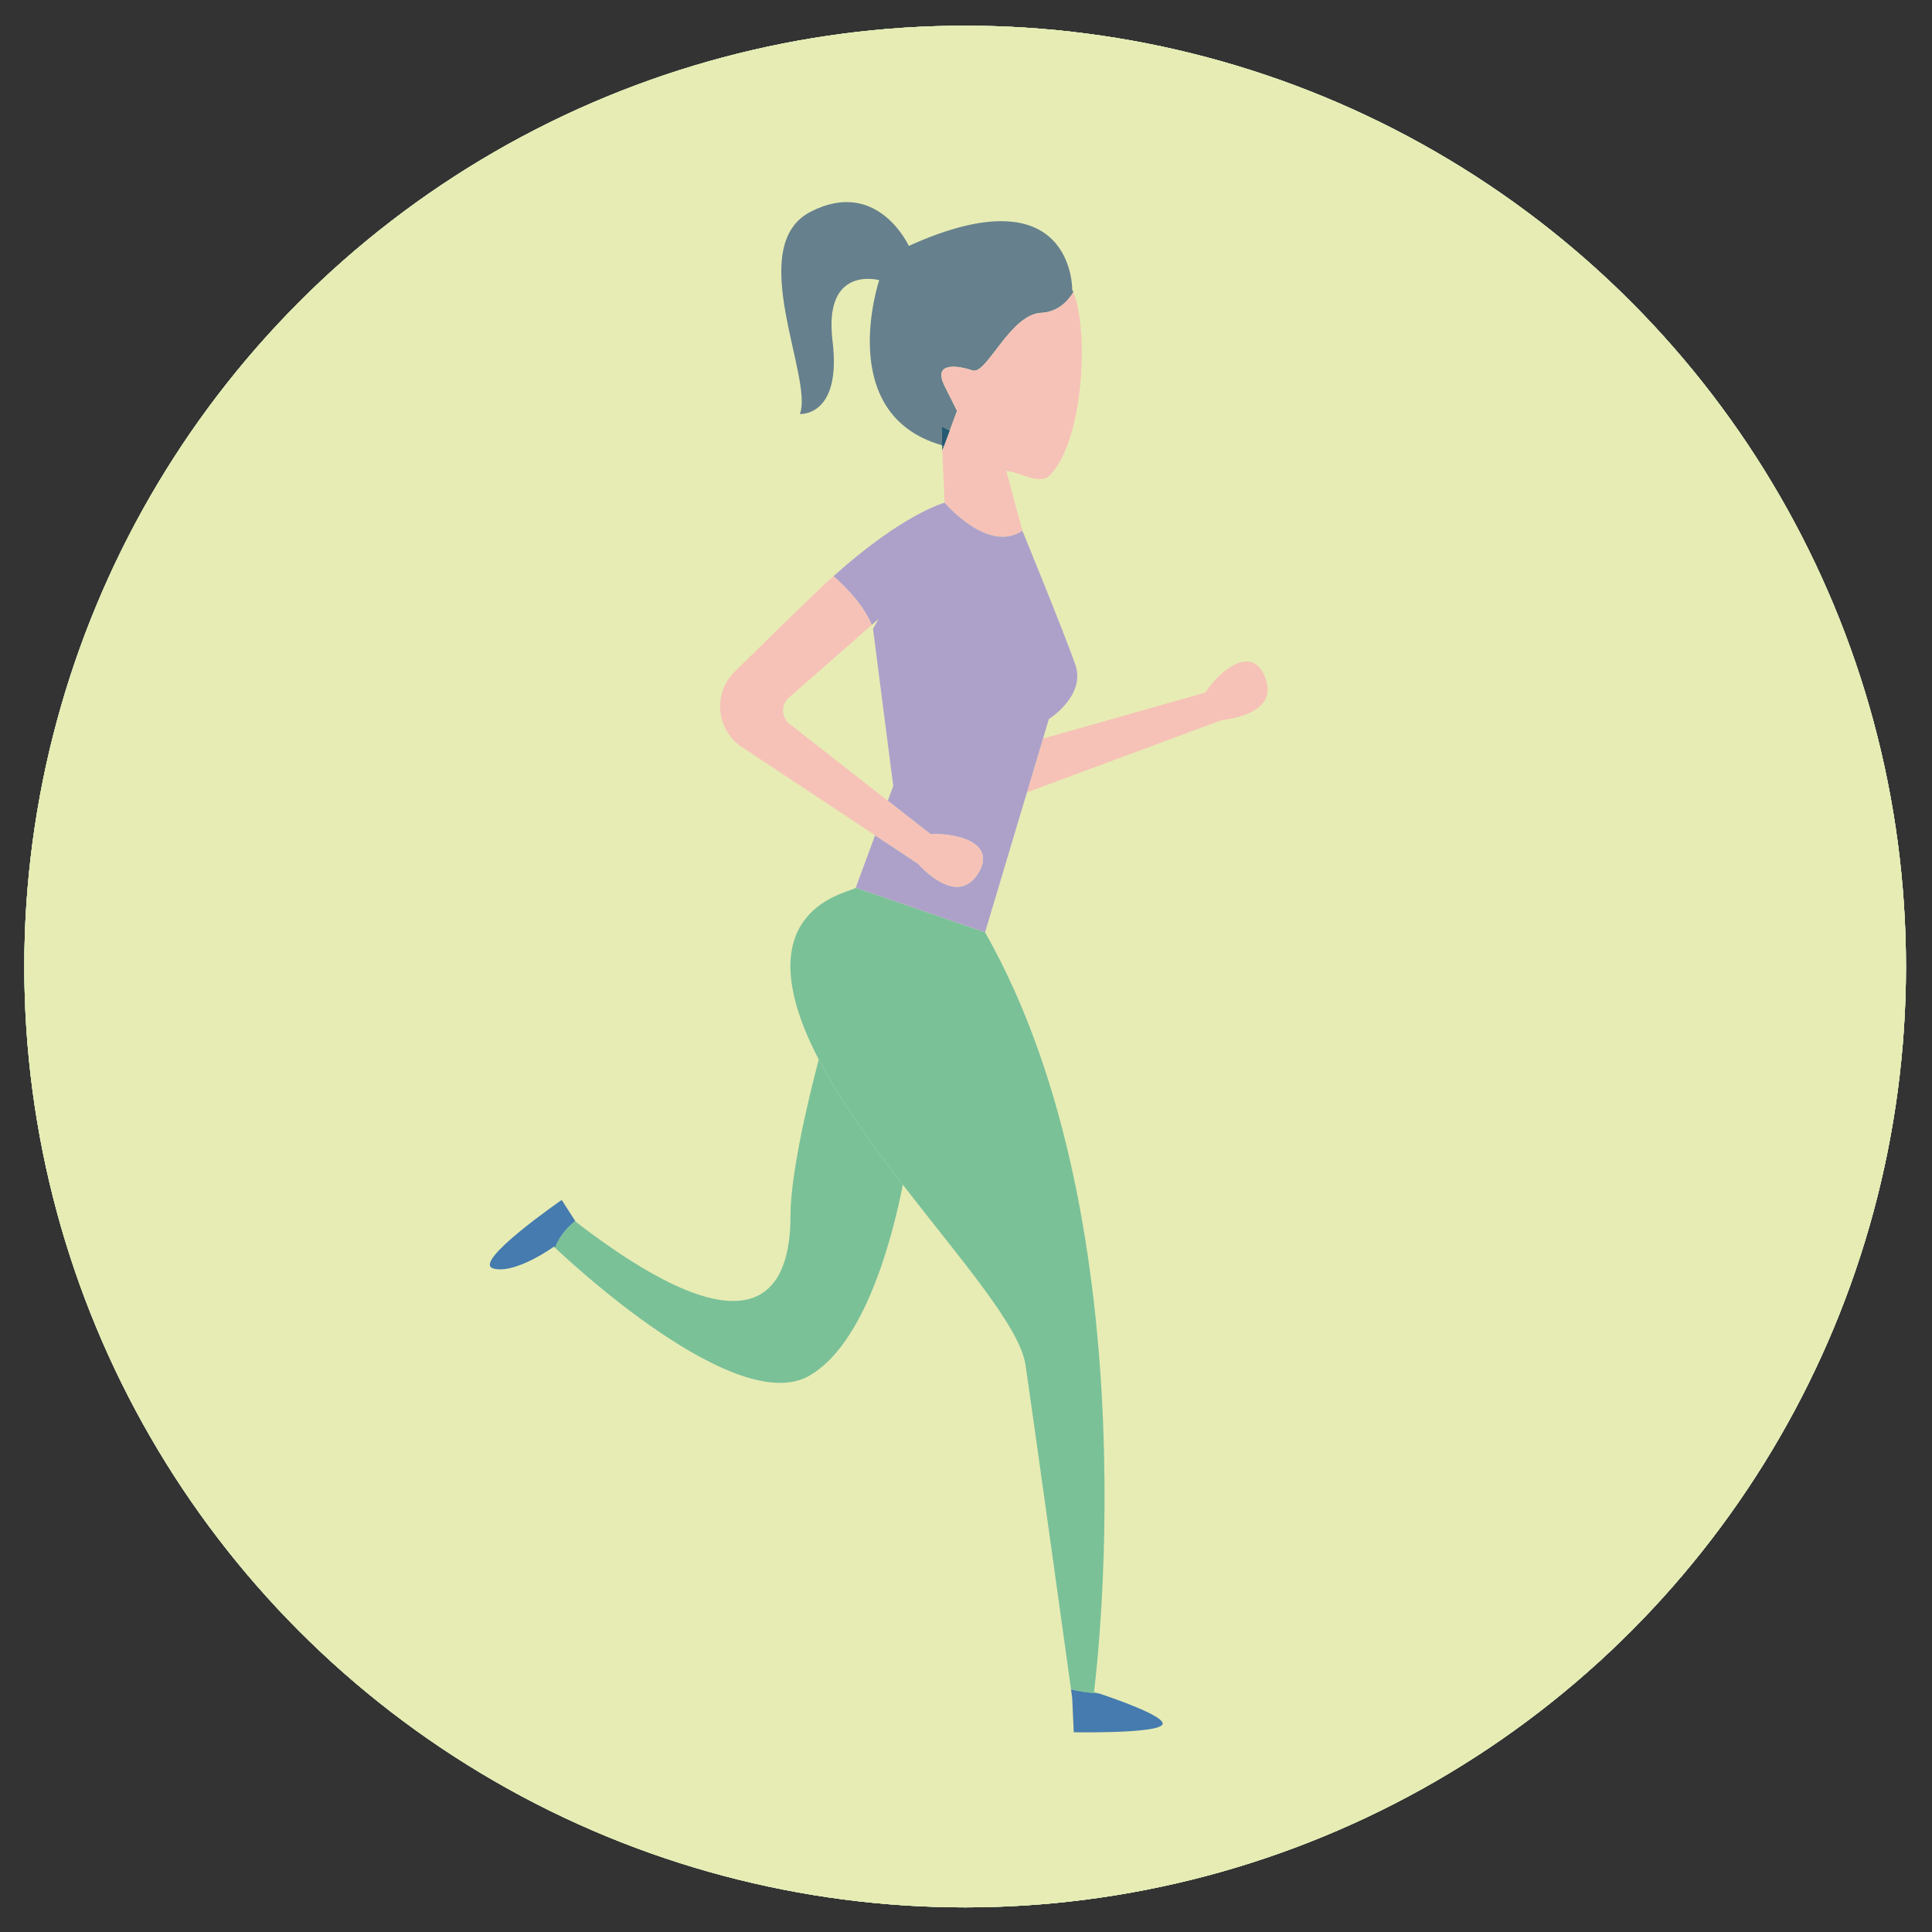 <?xml version="1.0" encoding="UTF-8"?>
<svg id="Capa_1" xmlns="http://www.w3.org/2000/svg" version="1.1" xmlns:xlink="http://www.w3.org/1999/xlink" viewBox="0 0 1080 1080">
  <rect x="0" y="0" width="1080" height="1080" fill="#333333" stroke="none"/>
  <!-- Generator: Adobe Illustrator 29.0.0, SVG Export Plug-In . SVG Version: 2.1.0 Build 186)  -->
  <defs>
    <style>
      .st0 {
        opacity: .6;
      }

      .st1 {
        fill: #ada1ca;
      }

      .st2 {
        fill: #565b7d;
      }

      .st3 {
        fill: #e475ab;
      }

      .st4, .st5 {
        fill: #fff;
      }

      .st6 {
        fill: #265972;
      }

      .st7 {
        fill: #7ac198;
      }

      .st8 {
        fill: #00a55d;
      }

      .st5, .st9 {
        fill-rule: evenodd;
      }

      .st10 {
        fill: #79c198;
      }

      .st11 {
        fill: #f6c2b7;
      }

      .st12, .st9 {
        fill: #66808d;
      }

      .st13 {
        clip-path: url(#clippath-1);
      }

      .st14 {
        fill: #457bae;
      }

      .st15 {
        fill: #86aedc;
      }

      .st16 {
        fill: #178069;
      }

      .st17 {
        fill: #a5d2b3;
      }

      .st18 {
        fill: #f4971f;
      }

      .st19 {
        fill: #b680b6;
      }

      .st20 {
        fill: #ac9fc8;
      }

      .st21 {
        fill: #e7ecb4;
      }

      .st22 {
        fill: #a4d1b2;
      }
    </style>
    <clipPath id="clippath-1">
      <path class="st20" d="M576.04,214.28c28.41-.65,51.98,21.29,52.65,49.02.67,27.72-21.82,50.72-50.23,51.38-28.41.65-51.98-21.29-52.65-49.02-.67-27.72,21.82-50.72,50.23-51.38Z"/>
    </clipPath>
  </defs>
  <g>
    <circle class="st17" cx="539.52" cy="540.3" r="525.93"/>
    <g>
      <path class="st12" d="M720.29,424.96c-4.01-8.49-7-14.03-9.32-19.84-12.47-31.21-35.09-51.99-65.79-65.07-16.01-6.82-29.99-5.92-44.6,4.5-41.29,29.44-78.27,28.79-120.19.94-8.33-5.54-20.03-9.89-29.66-9.03-55.34,4.94-101.5,54.83-102.96,110.16-.55,20.85,1.68,41.79.66,62.59-.38,7.73-4.72,16.92-10.27,22.41-14.68,14.52-14.96,34.83,3.36,42.65,13.13,5.6,14.28,13.21,14.25,24.73-.27,87.84-.17,175.67-.1,263.51,0,6.44-.81,13.46,1.45,19.15,1.72,4.31,7.64,9.45,11.86,9.59,4.25.14,10.69-4.53,12.57-8.7,2.49-5.52,1.9-12.61,1.91-19.02.1-87.12.23-174.23-.11-261.35-.05-13.49.5-23.33,15.64-30.9,8.44-4.22,14.3-19.18,15.89-30.08,2.67-18.36.22-37.39,1.58-56.03.53-7.33,5.5-14.34,8.45-21.49,2.77.86,5.54,1.71,8.31,2.57-2.29,72.52-3.64,145.09-7.13,217.55-3.23,66.97,23.11,128.05,36.06,191.76,3.21,15.76,26.69,21.79,48.73,15.8,18.01-4.9,17.41-17.68,14.54-32.57-3.81-19.73-4.34-40.2-9.27-59.59-15.44-60.76-6.6-119.72,11.08-178.17,1.77-5.86,8.02-10.39,12.18-15.54,4.8,5.27,12.16,9.8,13.93,15.93,5.78,19.97,10.61,40.37,13.75,60.91,2.98,19.46,6.22,39.6,4.3,58.94-4.03,40.71-11.41,81.09-17.29,121.62-1.92,13.21-.09,24.5,15.55,28.56,30.2,7.84,47.16-2.33,53.82-32.44,2.33-10.52,5.49-20.88,7.33-31.47,8.04-46.49,20.55-92.84,22.43-139.61,2.8-69.62-2.03-139.54-3.45-209.33-.1-4.84,1.12-9.7,1.73-14.56,6.67,8.01,8.89,16.1,10.56,24.31,8,39.42,15.87,78.86,23.75,118.3,3.61,18.08,15.21,28.27,33.1,28.29,17.99.01,28.62-9.92,32.06-28.63,5.97-32.47-30.66-181.35-30.66-181.35Z"/>
      <path class="st12" d="M623.86,272.37c-.52,46-39.23,83.28-85.28,82.15-46.33-1.14-82.65-39.25-81.77-85.78.88-46.3,39.43-83.34,85.46-82.11,46.56,1.25,82.13,38.62,81.6,85.74Z"/>
    </g>
  </g>
  <g>
    <circle class="st17" cx="539.52" cy="540.3" r="525.93"/>
    <path class="st1" d="M750.26,487.24s63.33-164.65-56.26-160.91c-119.59,3.74-375.92-42.77-392.76,18.84-16.84,61.61,7.27,289.88,31.7,319.82,24.43,29.94,21.45,83.04,103.14,95.52,0,0,14.34,33.38,76.71,30.41,62.36-2.97,153.41-45.38,153.41-45.38l106.02-9.98v-148.42l-21.96-99.9Z"/>
    <path class="st19" d="M869.51,632.52s28.68,58.62-2.49,99.78c0,0-6.24,56.13-76.08,58.62,0,0-43.66,28.06-95.42,0,0,0-25.36,50.28-88.56,41.12-.1-.01-.2-.03-.3-.04,0,0,4.69,6.27,6.84,16.61,1.41,6.77,1.73,15.28-1.08,24.92-1.24,4.27-3.1,8.76-5.76,13.42,0,0,.03,1.02.03,2.84.03,14.61-1.28,80.51-27.9,77.94-29.94-2.89-51.02-69.55-48.53-78.28,0,0-28.69-24.94-16.22-58.62,0,0-29.93-74.83,38.67-119.74,68.6-44.9,116-11.22,116-11.22,0,0,23.44-21.16,50.56-15.55,0,0,5.62-39.28,19.64-53.32,0,0-21.56-43.39-7.84-80.18,0,0-39.86-59.19-23.96-110.64,0,0-15.91-27.13-13.1-43.97,0,0-43.14,30.82-98.27,17.28,0,0-54.2,22.94-97.22,8.92,0,0-57.99,15.85-94.47-8.92,0,0-40.22,15.46-71.08-6.98.2.6,10.17,30.19-.95,56.12,0,0,20.58,31.8,8.42,67.34,0,0,28.99,29.93,13.09,68.28,0,0,32.74,26.2,14.97,60.8,0,0,48.26,69.49-29.07,86.95,0,0-59.87,9.98-56.13-56.13,0,0-42.02-11.18-44.83-63.57,0,0-42.1-23.38-19.65-83.25,0,0-25.34-34.61-6.59-87.92,0,0-25.64-28.43-6.91-75.21,0,0-21.81-33.68-1.23-76.71,0,0-8.57-47.1,33.74-64.42,1.51-.62,3.1-1.2,4.75-1.74,5.02-1.64,10.67-2.91,17.02-3.68,66.73-8.11,86.68,33.05,86.68,33.05,0,0,49.33-20.82,98.91,16.6,0,0,37.42-29.93,94.47-4.68,0,0,54.51-31.07,103.04-8.38.02,0,.04.02.06.03.12.05.24.11.36.17,0,0,1.96-3.54,6-8.15,9.62-10.97,31.01-27.96,65.71-17.42,0,0,34.3-39.91,83.57-16.21,6.32,3.04,11.78,6.51,16.47,10.3,1.33,1.08,2.6,2.18,3.81,3.31,27.66,25.83,23.45,64.19,10.95,86.85,0,0,26.87,38.3,9.69,84.62,0,0,47.37,22.01,31.46,90.3,0,0,27.13,37.42,22.45,75.77-4.68,38.35-23.73,52.96-23.73,52.96Z"/>
    <path class="st2" d="M320.31,411.56c-7.05,0-34.8-1.45-52.51-23.38-3.38-.2-13.3-1.17-24.44-5.92-12.51-5.33-28.9-16.61-35.94-40.09-.4-1.32.35-2.71,1.67-3.11,1.32-.39,2.71.35,3.11,1.67,5.19,17.3,16.28,29.7,32.96,36.86,12.59,5.4,23.82,5.64,23.93,5.64.76.01,1.47.37,1.93.97,18.28,23.59,50.35,22.35,50.67,22.34,1.37-.06,2.55,1,2.61,2.37.07,1.38-.99,2.54-2.37,2.61-.16,0-.72.03-1.63.03Z"/>
    <path class="st2" d="M613.49,848.61c-2.56-.36-8.91-1.28-9.04-1.3-28.36-5.33-40.77-35.4-41.43-36.25-.84-1.09-.64-2.66.45-3.5,1.09-.84,2.66-.64,3.5.44.07.09,3.93,4.96,11.06,10.42,6.79,5.21,16.58,10.95,28.92,13.62-.1-.01-.2-.03-.3-.04,0,0,4.69,6.27,6.84,16.61Z"/>
    <path class="st2" d="M695.51,793.41c-.34,0-.68-.07-1.01-.22-1.26-.56-1.82-2.03-1.27-3.29.09-.2,6.36-14.98-.1-35.51-.41-1.31.32-2.71,1.63-3.13,1.32-.41,2.72.32,3.13,1.63,7.06,22.47.2,38.36-.1,39.03-.41.93-1.32,1.48-2.28,1.48Z"/>
    <path class="st2" d="M606.65,886.95s.03,1.02.03,2.84c-8.04,4.27-16.79,5.39-23.71,5.39s-12.33-1.18-12.75-1.29c-1.35-.32-2.18-1.66-1.86-3,.32-1.34,1.66-2.17,2.99-1.85.01,0,.09,0,.23,0,2.35,0,22.23-.72,40.82-15.51-1.24,4.27-3.1,8.76-5.76,13.42Z"/>
    <path class="st2" d="M404.03,415.99c-.79,0-1.56-.37-2.05-1.06-2.78-3.98-3.78-10.01-2.95-17.92.59-5.66,1.92-10.2,1.97-10.39.39-1.32,1.77-2.08,3.1-1.69,1.32.39,2.08,1.77,1.69,3.1-1.36,4.63-3.96,17.98.28,24.04.79,1.13.51,2.68-.61,3.47-.44.3-.93.45-1.43.45Z"/>
    <path class="st2" d="M567.67,314.61c-1.16,0-2.21-.82-2.44-2.01-4.07-20.35-26.46-31.91-26.68-32.02-1.23-.62-1.72-2.12-1.1-3.35.62-1.23,2.12-1.72,3.35-1.1,1.01.51,24.77,12.74,29.32,35.5.27,1.35-.61,2.66-1.96,2.94-.16.03-.33.05-.49.05Z"/>
    <path class="st2" d="M437.23,302.76c-.11,0-.22,0-.33-.02-1.37-.18-2.33-1.43-2.15-2.8.07-.56,1.9-13.79,10.26-19.02,1.17-.73,2.71-.38,3.44.79.73,1.17.38,2.71-.79,3.44-6.35,3.98-7.94,15.33-7.96,15.44-.17,1.25-1.24,2.17-2.47,2.17Z"/>
    <path class="st2" d="M351.27,305.88c-.16,0-.32-.01-.48-.05-1.35-.26-2.24-1.57-1.97-2.92,3.54-18.29-4.69-35.19-4.77-35.36-.61-1.23-.11-2.73,1.13-3.34,1.24-.61,2.73-.11,3.34,1.13.37.75,9.06,18.59,5.2,38.52-.23,1.19-1.28,2.02-2.45,2.02Z"/>
    <path class="st2" d="M256.69,554.48c-18.41,0-36.78-9.68-37.59-10.11-1.22-.65-1.67-2.16-1.03-3.37.65-1.22,2.16-1.68,3.37-1.03.19.1,19.6,10.29,37.37,9.47,1.38-.07,2.54,1,2.61,2.37.06,1.38-1,2.54-2.38,2.61-.79.04-1.58.06-2.37.06Z"/>
    <path class="st2" d="M304.87,725.86c-9.33,0-16.06-1.88-16.48-2-1.32-.38-2.09-1.76-1.71-3.09.38-1.32,1.76-2.09,3.08-1.71.21.06,14.51,4.01,29.79-.01,1.33-.35,2.7.44,3.05,1.78.35,1.33-.45,2.7-1.78,3.05-5.67,1.49-11.15,1.99-15.95,1.99Z"/>
    <g>
      <path class="st2" d="M563.66,592.24c-8.99,0-17.49-3.41-25.03-10.12-15.46-13.76-20.87-37.86-15.63-69.69,3.92-23.82,12.49-43.88,12.57-44.08.34-.79,1.26-1.16,2.05-.82.79.34,1.16,1.26.82,2.05-.08.2-8.52,19.96-12.37,43.42-3.52,21.41-3.83,50.37,14.63,66.8,10.11,9,21.56,11.53,34.02,7.52,25.4-8.17,49.58-42.64,55.4-68.47.19-.84,1.02-1.37,1.86-1.18.84.19,1.37,1.02,1.18,1.86-2.97,13.2-10.73,28.86-20.75,41.91-11.21,14.59-24.26,24.83-36.74,28.85-4.07,1.31-8.09,1.96-12.02,1.96Z"/>
      <path class="st2" d="M694.06,637.78c-2.09,0-4.22-.17-6.4-.51-16.3-2.56-30.38-13.89-35.86-23.75-4.9-8.82,4.65-34.56,19.77-72.81,10.98-27.76,22.32-56.46,20.89-68.06-1.27-10.27-7.13-18.79-16.51-23.99-14.19-7.87-34.19-6.86-54.88,2.76-39.03,18.15-51.75,91.19-51.87,91.92-.14.85-.96,1.42-1.8,1.28-.85-.14-1.42-.95-1.28-1.8.03-.19,3.25-18.99,11.38-39.83,7.55-19.36,21.01-44.52,42.25-54.4,21.6-10.05,42.63-11.02,57.7-2.66,10.27,5.7,16.69,15.05,18.09,26.33,1.53,12.39-9.46,40.17-21.09,69.59-11.48,29.04-24.5,61.96-19.94,70.15,5.11,9.2,18.3,19.78,33.62,22.19,7.4,1.16,18.19.71,27.56-8.05.63-.59,1.61-.56,2.2.07.59.63.56,1.61-.07,2.2-6.61,6.19-14.74,9.37-23.77,9.37Z"/>
      <path class="st2" d="M421.74,673.51c-.48,0-.95-.22-1.25-.63-.13-.17-12.61-17.1-23.58-38.04-14.86-28.36-20.02-50.23-15.35-64.99,2.83-8.94,9.29-15.15,19.21-18.44,17.08-5.67,31.43-2.49,43.87,9.7,10.7,10.5,18.37,25.89,25.79,40.77,6.77,13.59,13.17,26.42,20.94,33.16,12.07,10.48,17.25,5.54,25.82-2.64,7.89-7.52,17.7-16.89,36.48-16.89,16.23,0,30.81,8.64,42.16,24.99,8.49,12.22,12.16,24.26,12.31,24.76.25.82-.22,1.69-1.05,1.94-.82.25-1.69-.22-1.94-1.04-.04-.12-3.7-12.13-11.93-23.95-10.89-15.65-24.2-23.58-39.56-23.58-17.53,0-26.85,8.89-34.33,16.03-8.48,8.09-15.8,15.07-30.02,2.74-8.24-7.15-14.77-20.25-21.69-34.12-7.3-14.65-14.85-29.8-25.18-39.93-11.52-11.3-24.84-14.23-40.7-8.97-8.91,2.96-14.7,8.48-17.22,16.42-10.59,33.45,37.97,99.57,38.46,100.24.51.69.37,1.67-.33,2.18-.28.21-.6.31-.93.31Z"/>
      <path class="st2" d="M459.78,711.55c-.4,0-.8-.15-1.1-.46-.61-.61-.61-1.6,0-2.21,5.02-5.02,10.75-18.72,7.08-32.16-1.62-5.95-8.12-18.98-17.38-34.86-8.41-14.42-17.09-27.74-21.6-33.15-8.67-10.4-22.17-8.82-22.3-8.81-.86.11-1.63-.49-1.74-1.35-.11-.85.49-1.63,1.34-1.75.62-.08,15.31-1.85,25.1,9.9,9.67,11.6,35.82,55.35,39.6,69.19,4.03,14.8-2.18,29.48-7.89,35.19-.3.31-.7.46-1.1.46Z"/>
      <path class="st2" d="M427.98,609.28c-.49,0-.97-.23-1.27-.66-3.84-5.39-4.95-12.26-3.22-19.88,1.29-5.66,3.67-9.71,3.77-9.88.44-.74,1.4-.98,2.14-.55.74.44.98,1.4.55,2.14h0c-.09.15-8.73,15.08-.7,26.37.5.7.34,1.68-.37,2.17-.27.2-.59.29-.9.29Z"/>
      <path class="st2" d="M447.65,526.75c-14.77,0-29.63-8.49-43.45-24.97-12.51-14.91-19.92-31.33-19.99-31.5-.35-.79,0-1.71.79-2.06.79-.35,1.71,0,2.06.79.07.16,7.33,16.24,19.57,30.82,16.18,19.26,32.9,26.91,49.72,22.73,11.25-2.79,19.32-8.16,24-15.95,9.55-15.92,3.68-39.28-.21-54.74l-.61-2.42c-.21-.84.3-1.68,1.14-1.89.83-.21,1.68.3,1.89,1.14l.6,2.41c4.01,15.96,10.08,40.08-.14,57.1-5.12,8.53-13.84,14.37-25.92,17.38-3.14.78-6.29,1.17-9.45,1.17Z"/>
      <path class="st2" d="M449.18,503.47c-.13,0-.27-.02-.4-.05-.83-.22-1.33-1.08-1.11-1.91.01-.06,1.55-6.1-.03-15.98-1.58-9.9-20.11-35.28-20.3-35.54-.51-.69-.36-1.67.34-2.18.69-.51,1.67-.36,2.18.34.78,1.07,19.16,26.24,20.86,36.89,1.7,10.6.04,17.01-.03,17.28-.19.7-.82,1.16-1.5,1.16Z"/>
      <path class="st2" d="M459.08,490.21c-3.33,0-7.24-.84-10.87-3.7-.68-.53-.79-1.51-.26-2.19.53-.68,1.51-.79,2.19-.26,7.07,5.58,15.76,1.7,15.85,1.66.78-.36,1.71-.02,2.07.77.36.78.01,1.71-.77,2.07-.24.11-3.69,1.65-8.21,1.65Z"/>
      <path class="st2" d="M363.43,490.19c-.45,0-.89-.19-1.2-.56-7.83-9.45-18.04-29.03-14.07-44.27,2.13-8.15,7.93-14.11,17.26-17.71,26.13-10.08,42.12,16.56,42.28,16.83.44.74.19,1.7-.56,2.13-.74.44-1.7.19-2.13-.56-.07-.11-3.8-6.35-10.41-11.33-8.73-6.58-18.17-7.98-28.06-4.17-8.34,3.22-13.51,8.46-15.37,15.59-3.65,14,6.31,32.88,13.45,41.49.55.66.46,1.64-.21,2.2-.29.24-.64.36-.99.36Z"/>
      <path class="st2" d="M491.59,566.66c-.61,0-1.19-.36-1.44-.97-2.62-6.38-6.58-11.37-11.77-14.85-3.89-2.6-7.05-3.33-7.08-3.34-.84-.19-1.37-1.02-1.18-1.86.19-.84,1.01-1.37,1.85-1.19.57.13,14.18,3.28,21.06,20.06.33.8-.05,1.71-.85,2.03-.19.08-.39.12-.59.12Z"/>
      <path class="st2" d="M487.09,557.1c-.59,0-1.15-.33-1.41-.9-2.04-4.34-1.85-9.35.56-14.48,1.77-3.77,4.11-6.28,4.21-6.38.59-.63,1.58-.66,2.2-.07.63.59.66,1.58.07,2.2-.11.12-8.2,8.94-4.22,17.39.37.78.03,1.71-.75,2.07-.21.1-.44.15-.66.15Z"/>
      <path class="st2" d="M507.25,685.17c-14.98,0-25.78-6.09-26.42-6.46-.75-.43-1-1.38-.57-2.13.43-.75,1.38-1,2.13-.57h0c.21.12,21.27,11.95,44.76,1.99,23.52-9.97,26.91-24.08,26.94-24.22.19-.84,1.02-1.37,1.86-1.18.84.19,1.37,1.02,1.18,1.86-.14.64-3.79,15.83-28.77,26.41-7.49,3.17-14.69,4.3-21.11,4.3Z"/>
      <path class="st2" d="M544.13,673.59c-.95,0-1.93-.03-2.92-.08-.86-.05-1.52-.78-1.47-1.64.05-.86.78-1.53,1.64-1.47,14.58.8,25.42-5.15,25.53-5.21.75-.42,1.7-.15,2.12.6.42.75.15,1.7-.6,2.12-.44.25-10.34,5.68-24.3,5.68Z"/>
      <path class="st2" d="M551.87,532.57c-.81,0-1.5-.63-1.55-1.46-.06-.86.6-1.6,1.45-1.66,4.14-.27,15.66-1.93,19.14-6.35.53-.68,1.51-.79,2.19-.26.68.53.79,1.51.26,2.19-5.05,6.42-20.73,7.49-21.39,7.54-.03,0-.07,0-.1,0Z"/>
      <path class="st2" d="M567.67,472.08c-.09,0-.18,0-.28-.02-.85-.15-1.41-.96-1.26-1.81h0c.03-.14,2.45-14.53-5.21-24.21-4.26-5.39-10.89-8.38-19.72-8.89-12.68-.74-22.19,4.6-28.27,15.86-4.63,8.58-5.45,17.55-5.45,17.64-.07.86-.84,1.49-1.69,1.42-.86-.07-1.49-.83-1.42-1.68.03-.39.86-9.62,5.77-18.77,4.6-8.58,13.76-18.59,31.24-17.58,9.76.57,17.16,3.96,22,10.08,8.52,10.79,5.93,26.03,5.82,26.67-.13.76-.79,1.29-1.53,1.29Z"/>
      <path class="st2" d="M631.64,668.11c-.33,0-.67-.11-.95-.33-.68-.53-.81-1.51-.28-2.19h0c.08-.1,7.7-10.17,3.22-19.14-.38-.77-.08-1.7.69-2.09.76-.39,1.7-.09,2.09.67.24.45,6.06,11.09,22.79,9.56.85-.07,1.62.55,1.7,1.41.08.86-.55,1.62-1.41,1.7-10.65.98-17.42-2.54-21.34-5.89.12,2.74-.37,5.64-1.48,8.62-1.53,4.13-3.7,6.95-3.79,7.06-.31.4-.77.61-1.23.61Z"/>
    </g>
    <path class="st2" d="M833.13,644.67c-13.25,0-20.76-4.27-21.29-4.58-1.19-.7-1.58-2.23-.88-3.42.7-1.18,2.22-1.58,3.41-.89.24.14,20.51,11.4,54.01-5.49,1.23-.62,2.73-.13,3.35,1.1.62,1.23.13,2.73-1.1,3.35-15.21,7.67-27.87,9.92-37.49,9.92Z"/>
    <path class="st2" d="M762.61,640.43c-12.68,0-23.43-7.01-23.94-7.35-1.15-.76-1.46-2.31-.7-3.46.76-1.15,2.31-1.46,3.45-.7h0c.13.08,12.79,8.3,25.65,6.16,1.36-.22,2.64.69,2.87,2.05.23,1.36-.69,2.64-2.05,2.87-1.78.3-3.55.43-5.28.43Z"/>
    <path class="st2" d="M790.92,793.41c-.53,0-1.07-.17-1.52-.52-5.81-4.47-9.31-11.6-10.12-20.64-.59-6.64.46-11.98.51-12.2.27-1.35,1.59-2.23,2.94-1.95,1.35.27,2.22,1.59,1.95,2.94-.05.28-3.63,19.14,7.76,27.89,1.09.84,1.3,2.41.46,3.5-.49.64-1.23.98-1.98.98Z"/>
    <path class="st2" d="M790.93,419.38c-.93,0-1.82-.52-2.25-1.41-.6-1.24-.08-2.73,1.16-3.33,27.22-13.13,49.53-3.84,50.47-3.43,1.27.54,1.85,2.01,1.31,3.28-.54,1.26-2.01,1.85-3.27,1.31-.25-.11-21.28-8.75-46.34,3.34-.35.17-.72.25-1.08.25Z"/>
    <path class="st2" d="M743.89,268.94c-.96,0-1.87-.55-2.28-1.48-7.73-17.38-26.93-20.34-27.12-20.37-1.36-.2-2.31-1.46-2.12-2.82.19-1.36,1.45-2.31,2.81-2.12.9.13,22.1,3.32,30.98,23.28.56,1.26,0,2.73-1.26,3.29-.33.15-.67.22-1.01.22Z"/>
    <path class="st2" d="M676.36,307.26c-.23.07-.47.1-.7.1-1.08,0-2.08-.71-2.39-1.8-7.97-27.46-29.91-35.29-30.14-35.37,0,0,1.96-3.54,6-8.15,8.63.14,21.88,17.85,28.93,42.13.38,1.32-.38,2.71-1.7,3.1Z"/>
    <path class="st2" d="M595.73,415.99c-.49,0-.99-.15-1.42-.45-.7-.48-17.05-12.14-19.67-37.31-.14-1.37.85-2.6,2.22-2.74,1.37-.14,2.6.85,2.74,2.22,1.24,11.9,5.93,20.43,9.65,25.48,4.05,5.51,7.87,8.23,7.91,8.26,1.12.79,1.4,2.35.61,3.47-.49.69-1.26,1.06-2.04,1.06Z"/>
    <path class="st2" d="M239.44,627.48c-1.35,0-2.47-1.08-2.49-2.44-.03-1.38,1.06-2.52,2.44-2.55h0c.26,0,26.33-.76,37.91-16.84.8-1.12,2.36-1.37,3.48-.57,1.12.81,1.37,2.36.57,3.48-5.44,7.54-14.42,13.21-25.98,16.38-8.61,2.36-15.58,2.53-15.87,2.53h-.05Z"/>
    <path class="st2" d="M818.68,242.02c-2.54,4.4-20.96,34.19-69.83,63.54-30.3,18.2-66.11,32.41-106.42,42.22-44.63,10.87-94.93,16.36-149.78,16.36-6.96,0-13.99-.09-21.08-.26-50.01-1.24-93.4-8.56-128.95-21.74-28.57-10.59-52.19-24.98-70.21-42.76-28.76-28.38-33.9-55.92-34.58-60.56,1.51-.62,3.1-1.2,4.75-1.74.06.17.1.35.12.53.58,5,2.99,13.78,8.25,24.23,5.25,10.45,13.34,22.58,25.26,34.28,17.54,17.21,40.57,31.16,68.45,41.46,34.98,12.92,77.72,20.09,127.03,21.31,62.52,1.55,119.46-3.79,169.24-15.87,39.78-9.66,75.1-23.63,104.98-41.51,26.57-15.9,43.83-32.02,53.62-42.74,10.62-11.61,15.01-19.57,15.05-19.65.08-.15.18-.29.29-.41,1.33,1.08,2.6,2.18,3.81,3.31Z"/>
    <path class="st2" d="M339.42,748.51c-1,0-1.95-.61-2.33-1.61-43.26-113.39-59.99-205.12-66.41-262.09-6.96-61.84-3.62-97.37-3.59-97.73.13-1.37,1.35-2.37,2.73-2.24,1.37.13,2.37,1.36,2.24,2.73-.03.35-3.32,35.51,3.6,96.89,6.4,56.65,23.05,147.86,66.09,260.67.49,1.29-.15,2.73-1.44,3.22-.29.11-.59.17-.89.17Z"/>
    <path class="st2" d="M574.22,735.56c-.9,0-1.76-.49-2.21-1.34-.64-1.22-.17-2.73,1.05-3.37,38.01-19.94,77.49-14.98,112.32-10.59,24.15,3.04,46.96,5.91,66.57.42,46.92-13.14,50.14-82.22,47.71-140.93-4.25-102.62-39.34-205.76-39.69-206.79-.45-1.3.25-2.72,1.55-3.17,1.3-.45,2.72.25,3.17,1.55.36,1.04,35.68,104.87,39.96,208.2,2.51,60.55-1.06,131.86-51.35,145.94-20.58,5.76-43.87,2.83-68.54-.27-35.77-4.5-72.76-9.16-109.38,10.06-.37.19-.77.28-1.16.28Z"/>
    <path class="st2" d="M694,398.72c-1.31,0-2.4-1.02-2.49-2.34-.09-1.37.96-2.56,2.33-2.64.38-.02,37.75-2.64,51.25-26.71.62-1.1,1.96-1.57,3.12-1.09.1.04,10.74,4.32,24.08,4.64,17.53.41,31.28-5.91,40.83-18.78.82-1.11,2.38-1.34,3.49-.52,1.11.82,1.34,2.38.52,3.49-10.11,13.64-25.06,20.82-43.29,20.82-.6,0-1.21,0-1.82-.02-10.83-.28-19.8-2.93-23.66-4.26-6.39,10.12-17.52,18.01-32.31,22.89-11.7,3.85-21.47,4.49-21.88,4.52-.05,0-.1,0-.16,0Z"/>
  </g>
  <g>
    <circle class="st17" cx="539.52" cy="540.3" r="525.93"/>
    <g>
      <rect class="st12" x="306.92" y="382.03" width="175.92" height="257.18"/>
      <path class="st12" d="M306.92,602.53h72.3v231.78c0,1.75-1.42,3.18-3.18,3.18h-65.94c-1.75,0-3.18-1.42-3.18-3.18v-231.78h0Z"/>
      <path class="st12" d="M410.54,602.53h72.3v231.78c0,1.75-1.42,3.18-3.18,3.18h-65.94c-1.75,0-3.18-1.42-3.18-3.18v-231.78h0Z"/>
      <path class="st12" d="M306.92,382.03h0c-15.01,0-28.24,9.86-32.52,24.25l-58.47,196.49c-4.36,14.65,3.68,30.11,18.17,34.96h0c15.28,5.11,31.75-3.52,36.23-19l36.59-126.45v-110.25Z"/>
      <path class="st12" d="M482.83,382.03h0c15.01,0,28.24,9.86,32.52,24.25l58.47,196.49c4.36,14.65-3.68,30.11-18.17,34.96h0c-15.28,5.11-31.75-3.52-36.23-19l-36.59-126.45v-110.25Z"/>
      <circle class="st12" cx="394.88" cy="306.88" r="63.78"/>
    </g>
    <g>
      <g>
        <path class="st1" d="M628.02,602.53h72.3v231.78c0,1.75-1.42,3.18-3.18,3.18h-65.94c-1.75,0-3.18-1.42-3.18-3.18v-231.78h0Z"/>
        <path class="st1" d="M731.64,602.53h72.3v231.78c0,1.75-1.42,3.18-3.18,3.18h-65.94c-1.75,0-3.18-1.42-3.18-3.18v-231.78h0Z"/>
        <path class="st1" d="M775.02,382.03h14.02c18.94,0,35.97,11.56,42.95,29.17l76.09,191.88c5.62,14.18-1.65,30.19-16.02,35.29h0c-13.72,4.87-28.82-2.06-34.09-15.63l-56.29-141.3-26.66-99.42Z"/>
        <path class="st1" d="M656.94,382.03h-14.02c-18.94,0-35.97,11.56-42.95,29.17l-76.09,191.88c-5.62,14.18,1.65,30.19,16.02,35.29h0c13.72,4.87,28.82-2.06,34.09-15.63l56.29-141.3,26.66-99.42Z"/>
        <circle class="st1" cx="715.98" cy="306.88" r="63.78"/>
      </g>
      <path class="st1" d="M830.05,652.94h-228.13c-4.84,0-8.44-4.48-7.4-9.2l57.69-261.71h127.56l57.68,261.71c1.04,4.73-2.56,9.2-7.4,9.2Z"/>
    </g>
    <g>
      <g>
        <path class="st1" d="M394,724.95h36.52v117.09c0,.89-.72,1.6-1.6,1.6h-33.31c-.89,0-1.6-.72-1.6-1.6v-117.09h0Z"/>
        <path class="st1" d="M446.35,724.95h36.52v117.09c0,.89-.72,1.6-1.6,1.6h-33.31c-.89,0-1.6-.72-1.6-1.6v-117.09h0Z"/>
        <path class="st1" d="M468.26,613.55h7.08c9.57,0,18.17,5.84,21.7,14.74l38.44,96.93c2.84,7.16-.83,15.25-8.09,17.83h0c-6.93,2.46-14.56-1.04-17.22-7.9l-28.44-71.38-13.47-50.22Z"/>
        <path class="st1" d="M408.61,613.55h-7.08c-9.57,0-18.17,5.84-21.7,14.74l-38.44,96.93c-2.84,7.16.83,15.25,8.09,17.83h0c6.93,2.46,14.56-1.04,17.22-7.9l28.44-71.38,13.47-50.22Z"/>
        <circle class="st1" cx="438.44" cy="575.59" r="32.22"/>
      </g>
      <path class="st1" d="M496.06,750.41h-115.25c-2.44,0-4.26-2.26-3.74-4.65l29.14-132.21h64.44l29.14,132.21c.53,2.39-1.29,4.65-3.74,4.65Z"/>
    </g>
    <g>
      <rect class="st12" x="597.88" y="592.12" width="109.03" height="159.39"/>
      <path class="st12" d="M597.88,728.78h44.81v143.65c0,1.09-.88,1.97-1.97,1.97h-40.87c-1.09,0-1.97-.88-1.97-1.97v-143.65h0Z"/>
      <path class="st12" d="M662.1,728.78h44.81v143.65c0,1.09-.88,1.97-1.97,1.97h-40.87c-1.09,0-1.97-.88-1.97-1.97v-143.65h0Z"/>
      <path class="st12" d="M597.88,592.12h0c-9.3,0-17.5,6.11-20.15,15.03l-36.24,121.78c-2.7,9.08,2.28,18.66,11.26,21.67h0c9.47,3.17,19.68-2.18,22.45-11.78l22.68-78.37v-68.33Z"/>
      <path class="st12" d="M706.91,592.12h0c9.3,0,17.5,6.11,20.15,15.03l36.24,121.78c2.7,9.08-2.28,18.66-11.26,21.67h0c-9.47,3.17-19.68-2.18-22.45-11.78l-22.68-78.37v-68.33Z"/>
      <circle class="st12" cx="652.4" cy="545.54" r="39.53"/>
    </g>
  </g>
  <g>
    <circle class="st21" cx="539.52" cy="540.3" r="525.93"/>
    <g>
      <path class="st22" d="M457.93,417.76c-4.14,25.26-12.56,62.78-23.01,87-8.97,27.06-14.02,20.28,14,35.25,15.59,7.74,13.79,7.61,25.6-6.09,9.5-11.02,26.6-30.28,37.37-41.84,18.29-19.64,38.69-38.93,17.32-45.74-17.73,17.2-36.27,45.12-54.51,63.08,2.39-10.63,31.75-59.46,24.92-68.58-16.5-22.03-33.17,48.4-39.41,54.56,2.04-21.72,7.39-46.5,13.94-85.34-3.67,2.64-12.87,3.06-17.38,6.85"/>
      <path class="st8" d="M510.57,369.32c3.97-18.72,1.01-31.92-23.77-36.04-23.41-3.89-29.76,15-26.35,29.81-11.66-12.92-35.53-23.94-44.19,5.11-7.29,24.74,10.53,27.22,26.63,26.34-17.2,7.46-21.92,22.99-8.2,38.21,12.23,12.38,26.5,9.92,35.72-2.84-25.99,35.95,52.07,64.55,49.33,21.96-8.95,51.26,66.03,31.09,44.39,2.08,59.27,18.14,40.5-84.41-17.18-49.5,38.94-35.82-13.36-76.75-36.39-35.14"/>
    </g>
    <g>
      <path class="st12" d="M718.62,559.6c36.08,41.3,22.13,112.5-28.88,157.06-51.01,44.56-126.65,45.15-162.73,3.85-36.07-41.29-20.52-110.67,30.49-155.23,51.01-44.56,125.05-46.97,161.12-5.68Z"/>
      <g>
        <path class="st10" d="M552.02,589.14c-11.11-12.72-19.24-18.32-28.76-29.22,13.84-2.49,42.42,4.56,53.08-1.55,9.08-7.93,9.57-40.37,20.46-49.89,8.4,15.13,12.2,21.27,16.28,36.92,15.65-4.07,31.07-4.74,46.27-2-7.49,9.75-23.29,17.14-25.79,28.93-2.51,11.8,18.11,35.41,18.78,50.83-33.34-12.5-34.38-10.88-56.86-15.5,0,0-49.09,25.83-68.97,35.99,8.42-23.36,16.63-41.12,25.49-54.51"/>
        <path class="st10" d="M570.14,614.44c3.59,17.07,7.31,29.19,10.05,46.21,15.19-14.08,22.77-43.35,32.18-61.27"/>
      </g>
      <path class="st8" d="M580.24,596.85c-6.34-16.51-16.95-31.44-24.57-47.56-2.5-5.64-4.38-6.86-1.2-12.48,1.47-2.01,18.48-14.01,20.92-14,5.57.82,9.48,26.58,11.63,31.82,3.71,8.87,7.3,18.54,14.11,25.41"/>
      <path class="st16" d="M600.05,578.81c3.04,3.48,1.47,9.82-3.51,14.17-4.98,4.35-13.31,6.65-16.35,3.17-3.05-3.49.36-11.44,5.33-15.79,4.98-4.35,11.48-5.04,14.53-1.56Z"/>
    </g>
    <g>
      <path class="st9" d="M375.73,272.27l-44.74,197.13c-3.82,23.6-25.4,23.67-51.34,19.47l-21.71-3.51c-25.94-4.2-46.4-11.06-42.59-34.66l19.69-201.19"/>
      <path class="st5" d="M355.5,303.61l-35.34,155.74c-3.01,18.64-20.06,18.7-40.55,15.38l-17.15-2.77c-20.49-3.31-36.65-8.74-33.64-27.38l15.55-158.94"/>
    </g>
    <g>
      <g>
        <path class="st15" d="M297.89,738.14c17.62,97.17,145.26,209.21,249.25,185.88-12.51-132.33-134.35-185.16-249.25-185.88"/>
        <path class="st15" d="M309.39,743.27c12.18-16.98,2.49-53.49-17.21-59.34-5.54,14.42-8.3,51.98,9.54,59.5-18.85-10.52-46.28-5.03-54.71,18.66,19.67,6.44,47.52,3.91,60.32-13.63"/>
      </g>
      <path class="st22" d="M510.94,827.64c-33.63,13.61-47.58,52.94-56.11,86.49,30.61,12.08,62.43,16.59,92.31,9.88-3.66-38.72-16.73-70.58-36.2-96.37Z"/>
      <g>
        <path class="st8" d="M351.02,751.54c-7.98,9.95-11.69,22.97-18.43,33.67,4.28-11.97,8.21-25.33,18.43-33.67h0Z"/>
        <path class="st8" d="M378.41,760.94c-2.94,10.67-8.36,20.49-12.83,30.53-4.48,10.09-9.08,20.11-13.81,30.1,3.26-10.58,7.54-20.79,11.98-30.92,4.57-10.11,10.22-19.55,14.65-29.71h0Z"/>
        <path class="st8" d="M411.74,774.03c-3.88,13.15-10.03,25.5-15.75,37.9-2.89,6.18-5.66,12.4-8.16,18.74-2.49,6.3-4.4,12.95-7.45,19.11,2.32-6.45,3.69-13.13,5.98-19.65,2.22-6.5,4.94-12.82,7.81-19.04,5.81-12.41,12.2-24.44,17.57-37.05h0Z"/>
        <path class="st8" d="M443.58,792.45c-3.73,14.92-9.67,29.2-14.8,43.65-2.68,7.2-4.69,14.61-7.36,21.82-1.94,5.42-3.97,10.79-5.4,16.36-.45,1.86-.84,3.73-1.13,5.64.45-9.61,4.01-18.88,6.78-27.98,5.59-20.44,14.71-39.61,21.92-59.48h0Z"/>
        <path class="st8" d="M470.99,814.8c-.2,9.55-3.36,18.77-6.43,27.71-3.2,8.94-6.88,17.62-10.21,26.52,3.69-18.63,12.92-35.61,16.64-54.22h0Z"/>
      </g>
      <path class="st8" d="M498.02,895.62c3.22,0,3.22-5,0-5s-3.22,5,0,5h0Z"/>
      <g class="st0">
        <path class="st4" d="M494.46,892.12c3.22,0,3.22-5,0-5s-3.22,5,0,5h0Z"/>
      </g>
    </g>
    <g>
      <path class="st22" d="M324.93,526.22c23.96,20.63,48.93,58.64,58.23,88.89-24-20.59-48.87-58.66-58.23-88.89h0Z"/>
      <path class="st8" d="M318.91,519.99c9.04,13,27.09,39.21,36.01,52.29,12.14,17.36,23.92,34.93,34.26,53.45,0,0-.25.17-.25.17-13.07-16.7-24.71-34.38-36.01-52.29-8.59-13.27-25.79-40.1-34.26-53.45,0,0,.25-.17.25-.17h0Z"/>
    </g>
    <g>
      <path class="st22" d="M201.54,588.85c30.91,6.65,71.03,28.07,93.66,50.18-30.93-6.59-70.98-28.12-93.66-50.18h0Z"/>
      <path class="st8" d="M193.27,586.26c14.16,7.09,42.55,21.47,56.64,28.68,18.96,9.43,37.72,19.22,55.66,30.54,0,0-.14.27-.14.27-19.47-8.41-38.14-18.36-56.64-28.68-13.9-7.54-41.84-22.87-55.66-30.54,0,0,.14-.27.14-.27h0Z"/>
    </g>
    <g>
      <path class="st20" d="M924.84,647.12c7.02,23.18-3.95,46.99-24.52,53.24-20.58,6.24-42.94-7.48-49.96-30.64-7.03-23.14,3.96-46.99,24.53-53.23,20.57-6.23,42.93,7.49,49.95,30.63Z"/>
      <path class="st10" d="M877.33,656.57c20.63,3.43,25.95-28.56,5.32-31.99-20.63-3.43-25.95,28.56-5.32,31.99h0Z"/>
    </g>
    <g>
      <g>
        <rect class="st8" x="739.1" y="332.86" width="9.21" height="50.59" transform="translate(-80.5 312.81) rotate(-22.57)"/>
        <rect class="st8" x="739.32" y="333.96" width="3.49" height="50.59" transform="translate(-81.12 311.87) rotate(-22.56)"/>
      </g>
      <g>
        <rect class="st8" x="728.65" y="337" width="9.21" height="50.59" transform="translate(-63 549.1) rotate(-39.5)"/>
        <rect class="st8" x="733.72" y="335.18" width="3.49" height="50.59" transform="translate(-61.34 550.1) rotate(-39.5)"/>
      </g>
      <g>
        <rect class="st8" x="736.05" y="353.66" width="54.92" height="10.63" transform="translate(251.6 1029.62) rotate(-77.83)"/>
        <rect class="st8" x="732.82" y="356.27" width="54.92" height="4.03" transform="translate(249.68 1025.88) rotate(-77.82)"/>
      </g>
      <g>
        <rect class="st8" x="747.63" y="321.64" width="9.33" height="60.12" transform="translate(-48.5 131.76) rotate(-9.7)"/>
        <rect class="st8" x="753.39" y="321.15" width="3.53" height="60.12" transform="translate(-48.38 132.26) rotate(-9.7)"/>
      </g>
      <path class="st18" d="M772.93,373.91c-18.81,1.08-19.6,1.68-19.6,1.68l-.41-.07c-2.42.6-7.57,2.11-18.22,5.56-26.28,8.52-1.25,60.39,26.24,148.69,14.8,47.53,23.81,67.32,28.98,75.49h0c5.93,4.21,12.93-33.86,11.22-83.66-3.18-92.43-.63-149.26-28.21-147.68Z"/>
    </g>
    <path class="st8" d="M549.05,240.29s-43.73-40.99-46.92-51.76c-3.19-10.78-5.19-5.82-11.34-12.31-6.15-6.49-3.57-10.04-8.56-16.93-4.99-6.89-11.11-3.97-16.81-7.89-5.7-3.93-18.92-.3-14.83,7.04,4.09,7.34,7.08,4.85,14.84,13.39,7.75,8.53,1.44,9.09,8.24,17.87,6.8,8.78,9.78-.22,14.28,3.96,4.5,4.18,55.78,45.07,57.99,48.97,2.21,3.89,3.11-2.32,3.11-2.32Z"/>
    <path class="st8" d="M553.45,245.26s-30.01-45.76-27.52-55.51c2.5-9.75-1.86-15.53-4.82-24.76-2.96-9.23,5.46-20.65,1.08-24.78-4.39-4.13-8.21-8.47-4.01-14.61,4.2-6.14.48-22.1-8.75-19.14-9.23,2.96-13.66-12.96-18.72-1.92-5.05,11.05,5.34,25.34,4.22,31.62-1.12,6.28-4.81,7.97-3.66,15.14,1.15,7.17,6.27,7.1,5.58,18.07-.69,10.97,11.79,16.72,16.03,26.56,4.24,9.84,37.65,51.9,37.65,51.9l2.91-2.57Z"/>
    <path class="st8" d="M539.95,237.81s-45.46-22.01-54.09-18.56c-8.63,3.45-14.44.15-23.24-1.46-8.8-1.61-18.25,7.47-22.55,3.95-4.3-3.52-8.73-6.51-13.85-1.93-5.12,4.58-20.17,3.08-18.56-5.72,1.61-8.8-13.5-10.96-3.99-16.9,9.51-5.94,23.83,1.86,29.44.09,5.62-1.77,6.72-5.35,13.42-5.16,6.7.19,7.25,4.89,17.2,2.95,9.95-1.94,16.71,8.8,26.22,11.5,9.51,2.71,51.99,28.27,51.99,28.27l-2.01,2.97Z"/>
    <path class="st20" d="M626.12,248.58s2.54,24.68,15.66,38.7c11.09,11.85,13.54,46.34,13.54,46.34,0,0-3.21-14.09-16.06-28.16-12.85-14.07-30.23-2.21-30.23-2.21l17.1-54.67Z"/>
    <g>
      <path class="st20" d="M576.04,214.28c28.41-.65,51.98,21.29,52.65,49.02.67,27.72-21.82,50.72-50.23,51.38-28.41.65-51.98-21.29-52.65-49.02-.67-27.72,21.82-50.72,50.23-51.38Z"/>
      <g class="st13">
        <path class="st12" d="M532.77,222.88c26.49-10.04,57.49,5.75,69.23,35.25,11.74,29.51-.21,61.57-26.7,71.61-26.49,10.04-57.49-5.75-69.23-35.25-11.74-29.51.21-61.57,26.7-71.61Z"/>
      </g>
    </g>
    <path class="st3" d="M537.95,273.46s-9.78,15.53,10.63,24.81c21.95,9.99,19.09-3.58,10.65-8.78-8.44-5.19-1.5-11.44-5.03-17.22-3.53-5.77-10.06-6.42-16.25,1.18Z"/>
  </g>
  <g>
    <circle class="st21" cx="539.52" cy="540.3" r="525.93"/>
    <g>
      <path class="st11" d="M707.52,379.4c-7.57-20.61-26.67-3.32-33.66,7.73l-90.8,25.73-9,30.07,109.04-40.43s31.99-2.49,24.42-23.1Z"/>
      <path class="st12" d="M530.93,240.62l4.06-10.93-6.96-13.92c-6.96-13.92,7.83-11.31,15.66-8.7,7.83,2.61,20.88-31.32,38.28-32.19,8.89-.44,14.58-5.88,18.04-11.56-.21-.51-.42-1.03-.64-1.49,0,0,.87-66.12-91.35-24.36,0,0-17.4-38.28-54.81-19.14-37.41,19.14,1.74,93.09-6.09,113.1,0,0,23.49,1.74,18.27-40.89-5.22-42.63,26.1-33.93,26.1-33.93,0,0-25.23,74.82,34.8,92.22l.36.26c-.21-5.26-.36-9.43-.36-10.7l4.64,2.23Z"/>
      <path class="st6" d="M526.64,249.09c.04.89.07,1.81.11,2.76l.78-2.11-.9-.65Z"/>
      <path class="st11" d="M600.01,163.32c-3.46,5.68-9.15,11.11-18.04,11.56-17.4.87-30.45,34.8-38.28,32.19-7.83-2.61-22.62-5.22-15.66,8.7l6.96,13.92-4.06,10.93-3.39,9.12-.78,2.11c.52,12.58,1.27,29.17,1.27,29.17,0,0,24.36,28.71,43.5,15.66l-8.99-33.35c5.25-.22,18.61,7.84,23.78,2.9,19.55-18.7,22.48-81.36,13.69-102.91Z"/>
      <path class="st6" d="M530.93,240.62l-4.64-2.23c0,1.27.15,5.44.36,10.7l.9.65,3.39-9.12Z"/>
      <path class="st7" d="M441.89,679.49c0,31.32-10.44,87.87-120.06,3.48l-.29-.45c-5.59,4.44-9.2,9.55-11.31,14.92,7.8,7.42,101.27,94.99,142.1,71.66,30.92-17.67,46.27-76.06,52.38-106.81-17.64-22.83-34.97-46.85-47-70.01-5.92,22.25-15.82,64.14-15.82,87.2Z"/>
      <path class="st14" d="M321.54,682.52l-7.54-11.73s-50.46,34.8-38.28,38.28c12.18,3.48,33.93-12.18,33.93-12.18,0,0,.24.23.58.56,2.11-5.37,5.72-10.48,11.31-14.92Z"/>
      <path class="st7" d="M550.65,521.15l-72.28-24.92c-1.74,2.61-56.48,9.26-28.64,78.87,2.26,5.66,4.97,11.41,7.99,17.2,12.03,23.16,29.36,47.18,47,70.01,32.27,41.76,65.46,79.53,68.56,100.72,4.67,31.89,21.85,155.54,25.44,181.41,4.65,1.11,9.94,1.96,15.77,2.26-1.82-.61-2.93-.96-2.93-.96,0,0,33.93-257.53-60.9-424.57Z"/>
      <path class="st14" d="M599.37,949.2l.87,19.14s46.98.87,49.59-4.35c2.18-4.37-26.05-14.2-35.35-17.31-5.83-.3-11.13-1.15-15.77-2.26.43,3.07.66,4.78.66,4.78Z"/>
      <path class="st1" d="M601.11,371.5c-6.09-17.4-29.58-74.82-29.58-74.82-19.14,13.05-43.5-15.66-43.5-15.66,0,0-22.99,5.95-62.09,41.06,8.19,7.32,16.87,16.58,21.38,27.29l3.79-3.32-3.09,5.44,11.31,87.87-3.04,8.26,23.92,18.71c13.05-.87,38.28,4.35,26.1,22.62-12.18,18.27-33.06-6.09-33.06-6.09l-24.08-15.94-10.79,29.3,72.28,24.92,23.4-78.21,9-30.07,3.26-10.91s20.88-13.05,14.79-30.45Z"/>
      <path class="st11" d="M520.2,466.33l-23.92-18.71-54.91-42.95c-4.69-3.67-4.89-10.71-.41-14.64l46.36-40.67c-4.5-10.71-13.19-19.97-21.38-27.29-3.27,2.93-6.63,6.04-10.12,9.4-18.93,18.2-34.05,33.05-45.24,44.17-12.24,12.17-10.22,32.48,4.17,42.01l74.41,49.26,24.08,15.94s20.88,24.36,33.06,6.09c12.18-18.27-13.05-23.49-26.1-22.62Z"/>
    </g>
  </g>
</svg>